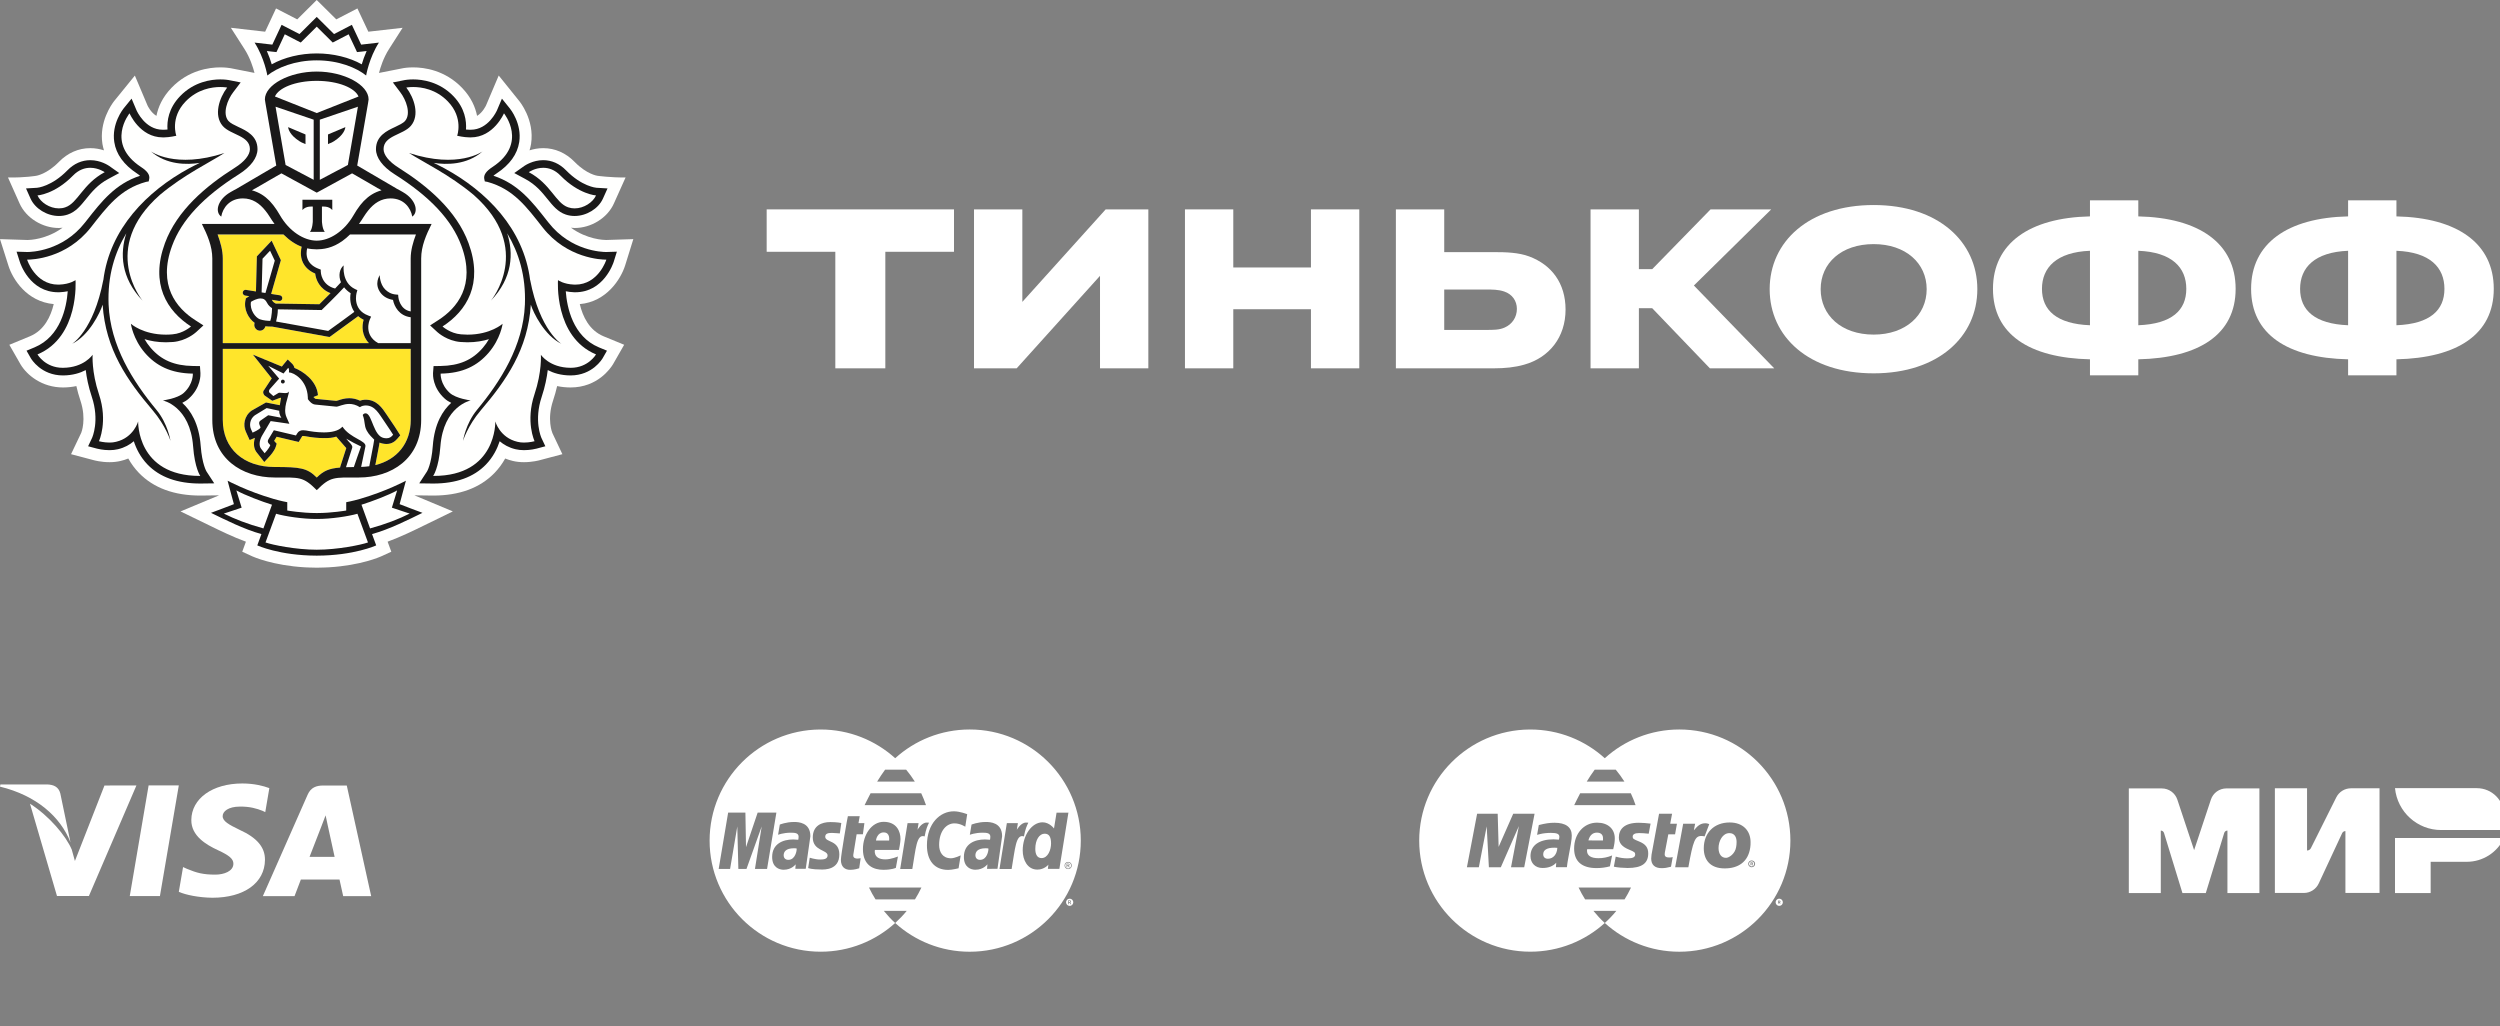 <?xml version="1.0" encoding="UTF-8"?> <svg xmlns="http://www.w3.org/2000/svg" width="229" height="94" viewBox="0 0 229 94" fill="none"><rect x="0" y="0" width="229" height="94" fill="#808080" stroke="none"/> <path fill-rule="evenodd" clip-rule="evenodd" d="M57.261 24.322L58.013 21.904L55.522 21.983C55.312 21.983 53.783 21.939 52.298 20.859C52.41 20.869 52.52 20.885 52.633 20.885C54.161 20.885 55.64 19.962 56.232 18.641L57.303 16.256C55.959 16.274 54.73 16.103 54.73 16.103C54.721 16.102 53.752 15.976 52.633 14.828C51.83 14.006 50.836 13.57 49.76 13.57C49.289 13.57 48.868 13.656 48.505 13.771C48.562 13.577 48.615 13.382 48.647 13.179C48.988 10.947 47.558 9.245 47.557 9.246L45.683 6.918L44.522 9.653C44.518 9.661 44.224 10.303 43.7 10.615C43.542 9.811 43.153 8.908 42.322 8.044C40.755 6.416 38.847 6.172 37.849 6.172C37.386 6.172 37.056 6.223 36.976 6.236L34.715 6.682C34.845 6.175 35.124 5.291 35.632 4.497L36.879 2.547L33.74 2.904L32.739 0.773L30.803 1.775L29.011 0L27.226 1.775L25.284 0.773L24.287 2.904L21.148 2.545L22.398 4.498C22.906 5.291 23.183 6.173 23.312 6.679L21.154 6.252L21.08 6.24C20.972 6.223 20.644 6.172 20.179 6.172C19.181 6.172 17.274 6.416 15.711 8.043C14.878 8.906 14.488 9.811 14.329 10.615C13.808 10.306 13.517 9.674 13.517 9.674L12.353 6.923L10.45 9.266C10.217 9.568 9.071 11.168 9.382 13.182C9.415 13.383 9.467 13.577 9.523 13.771C9.162 13.655 8.741 13.57 8.27 13.57C7.193 13.57 6.2 14.006 5.396 14.828C4.279 15.971 3.317 16.101 3.325 16.101C3.325 16.101 2.306 16.285 0.731 16.256L1.796 18.641C2.39 19.962 3.87 20.885 5.394 20.885C5.509 20.885 5.619 20.869 5.731 20.859C4.251 21.939 2.721 21.983 2.536 21.984L0 21.904L0.768 24.322C1.156 25.568 2.447 27.632 4.921 27.855C4.652 28.986 4.056 30.256 2.746 30.802L0.855 31.583L1.886 33.384C2.467 34.355 3.833 35.492 5.777 35.492C6.197 35.49 6.603 35.448 6.995 35.364C7.094 35.808 7.219 36.253 7.367 36.694C7.945 38.423 7.447 39.629 7.442 39.642L6.508 41.603L8.591 42.154C8.617 42.162 9.246 42.336 10.034 42.336C10.39 42.336 10.733 42.299 11.052 42.222C11.294 42.165 11.527 42.09 11.751 41.999C12.021 42.484 12.348 42.927 12.73 43.324C14.064 44.698 15.956 45.394 18.351 45.394H18.358L20.069 45.372L16.536 46.846L19.218 48.147C20.193 48.624 21.348 49.188 22.525 49.619L22.19 50.538L23.114 50.962C23.197 50.999 24.975 51.797 27.93 51.967C27.93 51.967 28.643 52 29.036 52C29.429 52 30.134 51.965 30.134 51.965C33.07 51.791 34.834 50.999 34.916 50.962L35.843 50.538L35.505 49.617C36.715 49.173 37.914 48.587 38.848 48.129L41.481 46.845L37.959 45.372L39.676 45.394C42.075 45.394 43.967 44.697 45.299 43.321C45.679 42.928 46.005 42.486 46.276 41.999C46.501 42.09 46.736 42.165 46.978 42.223C47.297 42.299 47.639 42.336 47.995 42.336C48.77 42.336 49.406 42.164 49.422 42.158L51.514 41.603L50.603 39.678C50.582 39.629 50.083 38.423 50.661 36.692C50.808 36.251 50.932 35.807 51.034 35.364C51.426 35.448 51.836 35.49 52.26 35.492C54.736 35.492 55.923 33.743 56.153 33.364L57.173 31.581L55.284 30.803C53.971 30.256 53.375 28.987 53.109 27.856C55.55 27.643 56.86 25.577 57.261 24.322Z" fill="#FFFFFE"></path> <path fill-rule="evenodd" clip-rule="evenodd" d="M29.012 7.407C27.011 7.409 25.51 8.066 25.185 8.841L29.012 10.357L32.841 8.841C32.517 8.066 31.016 7.409 29.012 7.407Z" fill="#FFFFFE"></path> <path fill-rule="evenodd" clip-rule="evenodd" d="M29.053 47.537H28.976C27.764 47.545 26.093 47.296 25.29 47.06L24.321 49.688C24.959 49.916 27.121 50.353 29.016 50.353C30.907 50.353 33.07 49.916 33.707 49.688L32.741 47.06C31.934 47.296 30.265 47.545 29.053 47.537Z" fill="#FFFFFE"></path> <path fill-rule="evenodd" clip-rule="evenodd" d="M36.376 44.922C35.656 45.331 34.048 45.946 33.113 46.231L33.898 48.402C35.345 48.005 36.54 47.542 37.526 47.045L35.896 46.501L36.376 44.922Z" fill="#FFFFFE"></path> <path fill-rule="evenodd" clip-rule="evenodd" d="M21.651 44.922L22.133 46.501L20.502 47.045C21.486 47.542 22.686 48.005 24.128 48.402L24.915 46.231C23.981 45.946 22.371 45.331 21.651 44.922Z" fill="#FFFFFE"></path> <path fill-rule="evenodd" clip-rule="evenodd" d="M29.012 4.894C30.521 4.894 31.999 5.256 33.137 5.892C33.241 5.542 33.387 5.118 33.584 4.672L33.153 4.724L32.702 4.771L32.512 4.359L31.936 3.139L30.887 3.688L30.479 3.896L30.152 3.573L29.012 2.441L27.874 3.573L27.549 3.896L27.141 3.688L26.086 3.139L25.519 4.359L25.324 4.771L24.873 4.724L24.444 4.672C24.642 5.118 24.786 5.542 24.891 5.892C26.033 5.256 27.511 4.894 29.012 4.894Z" fill="#FFFFFE"></path> <path fill-rule="evenodd" clip-rule="evenodd" d="M52.042 18.99C52.238 19.058 52.436 19.088 52.634 19.088C53.487 19.088 54.312 18.534 54.595 17.901C54.595 17.901 53.031 17.806 51.349 16.091C50.813 15.537 50.246 15.37 49.76 15.37C49.004 15.37 48.438 15.77 48.438 15.77C50.47 16.856 50.885 18.598 52.042 18.99Z" fill="#FFFFFE"></path> <path fill-rule="evenodd" clip-rule="evenodd" d="M5.394 19.088C5.591 19.088 5.79 19.058 5.982 18.989C7.142 18.598 7.56 16.856 9.59 15.771C9.59 15.771 9.021 15.37 8.27 15.37C7.781 15.37 7.215 15.537 6.677 16.092C4.997 17.806 3.434 17.902 3.434 17.902C3.714 18.534 4.541 19.088 5.394 19.088Z" fill="#FFFFFE"></path> <path fill-rule="evenodd" clip-rule="evenodd" d="M51.428 31.498C49.856 30.719 48.862 28.655 48.623 27.911C48.362 32.006 46.37 34.847 44.042 37.583C42.834 39.002 42.412 40.38 42.412 40.38C42.412 40.38 42.645 38.818 43.69 37.546C45.862 34.928 47.927 31.666 48.08 27.896C48.186 25.264 47.512 23.131 46.46 21.372C47.049 23.204 46.965 25.446 44.967 27.54C44.967 27.54 48.946 22.756 43.383 17.851C41.157 15.984 38.72 14.831 37.467 14.014C41.997 15.498 44.21 13.865 44.21 13.865C42.764 15.123 40.891 15.102 39.728 14.92C40.044 15.074 40.372 15.236 40.724 15.426C44.544 17.508 47.977 20.934 48.562 25.679V25.643C49.451 30.302 51.428 31.498 51.428 31.498ZM52.591 26.069C52.627 26.071 52.657 26.071 52.693 26.071C54.822 26.071 55.544 23.782 55.544 23.782H55.502C55.111 23.782 51.945 23.69 49.707 20.836C48.235 18.959 47.026 17.308 44.642 16.659L44.408 16.617L44.357 16.377C44.291 16.012 44.541 15.669 45.107 15.3C48.398 13.137 46.163 10.379 46.163 10.379C46.163 10.379 45.224 12.585 43.122 12.585C43.071 12.585 43.018 12.582 42.965 12.582C42.727 12.569 42.496 12.561 42.264 12.511L41.877 12.435C41.877 12.435 42.477 10.799 41.03 9.297C39.94 8.163 38.614 7.97 37.849 7.97C37.463 7.97 37.218 8.02 37.218 8.02C37.945 8.973 38.47 10.556 37.631 11.532C36.906 12.371 35.135 12.411 35.135 13.662C35.135 14.192 35.628 14.809 36.513 15.364C39.175 17.047 41.818 19.28 42.918 22.273C44.291 26.004 42.743 28.483 40.535 29.903C40.535 29.903 41.228 30.543 42.232 30.625C42.437 30.645 42.637 30.654 42.822 30.654C44.943 30.654 46.04 29.656 46.04 29.656C46.04 29.656 45.858 31.035 44.756 32.315C43.737 33.496 42.402 34.193 40.362 34.222C40.362 34.222 40.299 35.171 41.201 35.993C41.779 36.512 43.112 36.68 43.112 36.68C43.112 36.68 40.615 37.189 40.34 40.891C40.19 42.897 39.679 43.593 39.679 43.593H39.723C45.519 43.593 45.371 38.605 45.371 38.605C45.371 38.605 45.774 40.082 47.391 40.467C47.586 40.518 47.795 40.539 47.994 40.539C48.514 40.539 48.966 40.416 48.966 40.416C48.966 40.416 48.119 38.623 48.959 36.116C49.656 34.036 49.544 32.494 49.544 32.494C49.544 32.494 50.324 33.679 52.261 33.69H52.28C53.892 33.69 54.594 32.464 54.594 32.464C50.73 30.853 51.112 25.658 51.112 25.658C51.112 25.658 51.614 26.034 52.591 26.069Z" fill="#FFFFFE"></path> <path fill-rule="evenodd" clip-rule="evenodd" d="M13.984 37.583C11.656 34.847 9.665 32.006 9.402 27.911C9.161 28.655 8.171 30.719 6.6 31.498C6.6 31.498 8.575 30.302 9.463 25.643V25.679C10.05 20.935 13.482 17.508 17.303 15.426C17.653 15.235 17.984 15.074 18.297 14.921C17.136 15.102 15.263 15.123 13.817 13.865C13.817 13.865 16.03 15.498 20.559 14.014C19.305 14.832 16.87 15.984 14.645 17.851C9.081 22.756 13.06 27.541 13.06 27.541C11.059 25.446 10.979 23.204 11.567 21.372C10.514 23.131 9.84 25.264 9.948 27.896C10.1 31.666 12.164 34.927 14.332 37.547C15.382 38.818 15.618 40.38 15.618 40.38C15.618 40.38 15.191 39.002 13.984 37.583ZM14.915 36.68C14.915 36.68 16.249 36.512 16.828 35.993C17.729 35.171 17.665 34.222 17.665 34.222C15.625 34.193 14.291 33.496 13.266 32.316C12.17 31.035 11.988 29.656 11.988 29.656C11.988 29.656 13.084 30.654 15.202 30.654C15.392 30.654 15.59 30.645 15.794 30.625C16.799 30.543 17.495 29.904 17.495 29.904C15.284 28.483 13.736 26.005 15.108 22.273C16.208 19.281 18.85 17.047 21.514 15.364C22.398 14.809 22.89 14.192 22.89 13.662C22.89 12.411 21.121 12.371 20.397 11.532C19.558 10.556 20.083 8.973 20.808 8.02C20.808 8.02 20.567 7.97 20.178 7.97C19.414 7.97 18.089 8.163 16.999 9.297C15.549 10.799 16.15 12.435 16.15 12.435L15.763 12.511C15.532 12.56 15.299 12.569 15.061 12.582C15.007 12.582 14.959 12.585 14.908 12.585C12.8 12.585 11.866 10.38 11.866 10.38C11.866 10.38 9.632 13.137 12.921 15.3C13.487 15.669 13.736 16.012 13.67 16.377L13.619 16.616L13.38 16.659C11 17.308 9.791 18.959 8.317 20.836C6.08 23.69 2.918 23.782 2.525 23.782H2.481C2.481 23.782 3.203 26.071 5.334 26.071C5.368 26.071 5.399 26.071 5.435 26.069C6.414 26.034 6.916 25.658 6.916 25.658C6.916 25.658 7.295 30.853 3.433 32.463C3.433 32.463 4.137 33.691 5.748 33.691H5.767C7.705 33.679 8.484 32.494 8.484 32.494C8.484 32.494 8.371 34.036 9.066 36.116C9.906 38.624 9.063 40.416 9.063 40.416C9.063 40.416 9.514 40.539 10.034 40.539C10.235 40.539 10.442 40.518 10.636 40.467C12.25 40.082 12.655 38.605 12.655 38.605C12.655 38.605 12.507 43.593 18.304 43.593H18.346C18.346 43.593 17.838 42.897 17.689 40.89C17.414 37.189 14.915 36.68 14.915 36.68Z" fill="#FFFFFE"></path> <path fill-rule="evenodd" clip-rule="evenodd" d="M27.704 18.297H30.437V19.238C30.115 18.842 29.49 18.923 29.49 18.923V20.279C29.49 20.279 29.513 20.947 29.747 21.236H28.394C28.631 20.947 28.652 20.279 28.652 20.279V18.923C28.652 18.923 28.028 18.842 27.704 19.238V18.297ZM24.727 18.438C24.822 18.54 24.915 18.651 25.006 18.763C25.027 18.789 25.047 18.812 25.068 18.842C25.151 18.953 25.235 19.071 25.316 19.192C25.334 19.215 25.352 19.244 25.371 19.271C25.468 19.419 25.56 19.571 25.651 19.728C26.487 21.177 27.824 22.042 29.012 22.044C30.201 22.042 31.536 21.177 32.375 19.728C32.468 19.567 32.562 19.411 32.658 19.265C32.673 19.244 32.689 19.223 32.702 19.201C32.785 19.076 32.871 18.956 32.961 18.838C32.981 18.812 32.998 18.789 33.016 18.767C33.109 18.651 33.205 18.539 33.303 18.434C33.32 18.418 33.334 18.402 33.35 18.388C33.776 17.95 34.283 17.617 34.948 17.433L34.652 17.259H34.636L33.459 16.574L32.25 15.879L29.02 17.644L29.012 17.637L29.006 17.644L25.776 15.879L24.567 16.574L23.389 17.259H23.375L23.077 17.433C23.742 17.617 24.247 17.947 24.675 18.385C24.694 18.402 24.707 18.421 24.727 18.438Z" fill="#FFFFFE"></path> <path fill-rule="evenodd" clip-rule="evenodd" d="M27.983 12.317V13.203L27.814 13.125C27.806 13.118 27.557 13.062 27.124 12.717C26.409 12.161 26.394 11.647 26.394 11.647L27.983 12.317ZM28.733 16.472V10.963L25.239 9.774L26.16 15.112L28.733 16.472Z" fill="#FFFFFE"></path> <path fill-rule="evenodd" clip-rule="evenodd" d="M30.044 12.317L31.633 11.647C31.633 11.647 31.62 12.161 30.902 12.717C30.47 13.062 30.221 13.118 30.212 13.125L30.044 13.203V12.317ZM31.866 15.112L32.784 9.774L29.293 10.963V16.472L31.866 15.112Z" fill="#FFFFFE"></path> <path fill-rule="evenodd" clip-rule="evenodd" d="M23.792 29.241C24.132 29.365 24.545 29.391 24.757 29.391C24.765 29.365 24.776 29.333 24.786 29.293C24.805 29.231 24.823 29.168 24.836 29.099C24.895 28.794 24.916 28.449 24.921 28.226C24.778 28.136 24.575 27.978 24.462 27.74C24.333 27.466 24.147 27.338 23.877 27.338C23.526 27.338 23.149 27.551 22.986 27.65C22.858 28.412 23.417 29.102 23.792 29.241Z" fill="#FFFFFE"></path> <path fill-rule="evenodd" clip-rule="evenodd" d="M31.52 26.32C30.872 27.028 29.6 28.261 29.539 28.322L29.462 28.4L25.449 28.337C25.446 28.735 25.382 29.074 25.32 29.324C25.309 29.365 25.298 29.408 25.287 29.451L30.061 30.313C30.557 29.964 31.924 28.962 32.456 28.57C32.069 28.004 32.033 27.333 32.12 26.86C31.866 26.698 31.674 26.514 31.52 26.32Z" fill="#FFFFFE"></path> <path fill-rule="evenodd" clip-rule="evenodd" d="M32.064 21.475C31.139 22.395 30.252 22.737 29.46 22.815C29.315 22.83 29.171 22.84 29.023 22.84H29.003C28.856 22.84 28.709 22.83 28.566 22.815C28.427 22.803 28.282 22.781 28.137 22.747C28.085 22.955 28.019 23.387 28.207 23.798C28.375 24.169 28.716 24.446 29.213 24.631L29.38 24.697L29.383 24.877C29.383 24.93 29.422 26.103 30.694 26.428C30.902 26.213 31.091 26.019 31.231 25.856C30.971 25.242 31.108 24.615 31.485 24.308C31.468 24.373 31.303 25.911 32.531 26.483L32.733 26.579L32.673 26.795C32.653 26.86 32.243 28.349 33.731 28.903L33.994 29.003L33.877 29.259C33.852 29.316 33.268 30.666 34.642 31.433H37.621V29.06C36.561 28.93 36.114 28.075 35.997 27.471C35.505 27.386 35.124 27.173 34.862 26.825C34.237 25.999 34.775 25.242 34.782 25.201C34.781 25.208 34.782 26.013 35.277 26.51C35.523 26.749 35.813 26.936 36.253 26.977L36.469 26.997L36.488 27.219C36.492 27.266 36.611 28.357 37.621 28.527L37.619 23.678C37.619 22.928 37.837 22.172 38.099 21.475H32.064Z" fill="#FFFFFE"></path> <path fill-rule="evenodd" clip-rule="evenodd" d="M24.046 23.697L23.965 26.784L24.315 26.838L25.171 23.875L24.736 22.964L24.046 23.697Z" fill="#FFFFFE"></path> <path fill-rule="evenodd" clip-rule="evenodd" d="M25.898 35.127C25.799 35.124 25.726 35.039 25.732 34.94C25.74 34.844 25.821 34.768 25.919 34.777C26.02 34.78 26.09 34.869 26.087 34.963C26.078 35.061 25.994 35.136 25.898 35.127ZM33.474 37.86C33.5 37.86 33.529 37.864 33.558 37.871C34.09 38.024 34.225 39.948 35.158 40.12C35.25 40.139 35.334 40.145 35.408 40.145C35.678 40.145 35.839 40.03 36.013 39.824C36.013 39.824 35.542 39.084 35.192 38.583C34.725 37.929 34.363 37.14 33.494 37.14C33.474 37.14 33.448 37.14 33.427 37.143C33.141 37.157 32.965 37.297 32.965 37.297C32.613 37.075 32.285 37 31.989 37C31.445 37 31.022 37.251 30.81 37.251H30.802L28.862 37.058C28.559 37.029 28.319 36.722 28.233 36.602C28.211 36.569 28.199 36.551 28.199 36.551C28.199 36.498 28.199 36.444 28.196 36.395C28.131 34.803 26.903 34.122 26.465 34.111C26.465 34.111 26.517 33.808 26.399 33.693L25.97 34.214L24.568 33.507L25.569 34.682L24.721 35.637C24.614 35.746 24.628 35.893 24.672 35.955L25.038 36.28L25.503 35.997C25.526 35.98 25.569 35.974 25.62 35.974C25.748 35.974 25.942 36.008 26.114 36.008C26.305 36.008 26.467 35.968 26.487 35.789C26.429 36.379 25.883 37.405 26.241 38.211L26.507 38.819L24.792 38.572L23.989 39.932C23.742 40.385 23.703 40.874 23.941 41.141L24.241 41.518C24.241 41.518 24.663 41.07 24.757 40.775L24.621 40.624C24.506 40.498 24.512 40.385 24.582 40.248L25.086 39.41L27.109 39.889L27.216 39.706C27.354 39.477 27.552 39.409 27.769 39.409C27.858 39.409 27.95 39.42 28.045 39.435C28.421 39.509 29.039 39.609 29.658 39.609C30.335 39.609 31.009 39.487 31.369 39.084C32.102 40.174 33.588 40.348 33.471 40.902L33.079 42.771C33.338 42.76 33.588 42.743 33.824 42.71L34.197 40.766C34.238 40.554 34.276 40.27 34.276 40.27C34.134 40.123 33.786 39.815 33.591 39.44C33.329 38.935 33.471 38.67 33.227 38.013C33.227 38.013 33.302 37.86 33.474 37.86Z" fill="#FFFFFE"></path> <path fill-rule="evenodd" clip-rule="evenodd" d="M23.134 39.629C23.134 39.629 23.806 39.351 23.865 39.154L23.776 38.929C23.712 38.783 23.72 38.624 23.844 38.538L24.568 38.035L25.777 38.269C25.777 38.269 25.558 37.993 25.58 37.626L24.425 37.381L23.336 38.047C22.869 38.397 22.835 38.97 22.989 39.31L23.134 39.629Z" fill="#FFFFFE"></path> <path fill-rule="evenodd" clip-rule="evenodd" d="M31.694 42.796C31.91 42.787 32.15 42.783 32.412 42.783C32.412 42.783 33.035 40.956 33.07 40.898C32.721 40.743 31.996 40.357 31.716 40.181C31.902 40.459 32.35 40.775 32.261 41.02L31.694 42.796Z" fill="#FFFFFE"></path> <path fill-rule="evenodd" clip-rule="evenodd" d="M37.621 31.957H20.407V38.455C20.407 41.113 22.323 42.776 25.151 42.776C27.513 42.776 28.137 42.869 29.015 43.744C29.621 43.138 30.122 42.912 31.15 42.827L31.175 42.727L31.717 41.043C31.687 41.005 30.8 39.994 30.8 39.994C30.448 40.111 30.152 40.131 29.657 40.131C29.147 40.131 28.573 40.071 27.948 39.954C27.885 39.94 27.827 39.933 27.768 39.933C27.692 39.933 27.687 39.94 27.667 39.977L27.559 40.155L27.362 40.483L26.99 40.397L25.338 40.007L25.111 40.382L25.145 40.422L25.346 40.644L25.257 40.934C25.135 41.312 24.741 41.755 24.62 41.877L24.208 42.321L23.831 41.844L23.549 41.488C23.252 41.154 23.183 40.644 23.35 40.109C23.346 40.111 23.341 40.114 23.334 40.115L22.868 40.309L22.658 39.852L22.511 39.528C22.258 38.958 22.351 38.124 23.034 37.62L24.364 36.867L25.629 37.116C25.659 36.995 25.705 36.558 25.741 36.447C25.716 36.445 25.694 36.439 25.669 36.439L24.94 36.712L24.236 36.225C24.236 36.225 23.961 35.959 24.211 35.694L24.891 34.658L23.166 32.485L25.817 33.578L25.994 33.359L26.352 32.928L26.759 33.316C26.873 33.427 26.939 33.564 26.971 33.701C27.702 33.987 29.012 34.829 29.127 36.199L28.718 36.363V36.373C28.812 36.485 28.889 36.531 28.913 36.535L30.806 36.722C30.855 36.714 30.914 36.692 30.981 36.673C31.217 36.592 31.57 36.476 31.988 36.476C32.33 36.476 32.659 36.554 32.976 36.703C33.093 36.658 33.237 36.626 33.403 36.615L33.494 36.613C34.507 36.613 35.011 37.373 35.415 37.98C35.483 38.085 35.55 38.183 35.621 38.281C35.974 38.782 36.436 39.515 36.455 39.547L36.664 39.874L36.408 40.173C36.212 40.401 35.915 40.669 35.408 40.669C35.303 40.669 35.189 40.658 35.065 40.634C34.958 40.614 34.859 40.582 34.764 40.541C34.75 40.642 34.729 40.762 34.71 40.865L34.379 42.603C36.364 42.113 37.624 40.609 37.624 38.455L37.621 31.957Z" fill="#FFE52B"></path> <path fill-rule="evenodd" clip-rule="evenodd" d="M20.408 31.433H33.796C33.127 30.74 33.137 29.862 33.307 29.292C33.112 29.199 32.952 29.086 32.809 28.962C32.285 29.35 30.688 30.517 30.27 30.809L30.181 30.87L24.927 29.916H24.82C24.694 29.916 24.51 29.911 24.308 29.887C24.251 30.126 24.046 30.288 23.812 30.288C23.785 30.288 23.756 30.286 23.729 30.28C23.591 30.256 23.472 30.186 23.392 30.071C23.31 29.957 23.278 29.823 23.3 29.684L23.32 29.57C22.779 29.187 22.278 28.331 22.5 27.429L22.521 27.334L22.598 27.278C22.609 27.27 22.699 27.208 22.835 27.131L22.454 27.072C22.311 27.047 22.215 26.913 22.237 26.772C22.262 26.628 22.395 26.526 22.536 26.553L23.446 26.697L23.529 23.483L24.882 22.046L25.727 23.831L24.835 26.923L25.64 27.05C25.781 27.072 25.878 27.206 25.856 27.352C25.836 27.481 25.725 27.569 25.599 27.569C25.585 27.569 25.571 27.569 25.557 27.567L24.904 27.461C24.912 27.481 24.925 27.493 24.933 27.513C25.003 27.658 25.157 27.76 25.247 27.805L29.253 27.869C29.423 27.704 29.842 27.291 30.276 26.854C29.289 26.478 28.931 25.626 28.872 25.059C28.321 24.824 27.94 24.471 27.73 24.012C27.473 23.445 27.564 22.875 27.633 22.599C27.098 22.403 26.537 22.046 25.963 21.475H19.929C20.188 22.172 20.408 22.928 20.408 23.678V31.433Z" fill="#FFE52B"></path> <path fill-rule="evenodd" clip-rule="evenodd" d="M25.919 34.776C25.821 34.767 25.74 34.843 25.732 34.94C25.725 35.041 25.799 35.126 25.898 35.128C25.994 35.136 26.078 35.062 26.087 34.963C26.09 34.869 26.02 34.78 25.919 34.776Z" fill="#1A1919"></path> <path fill-rule="evenodd" clip-rule="evenodd" d="M33.898 48.403L33.112 46.232C34.047 45.946 35.656 45.331 36.377 44.922L35.896 46.502L37.525 47.045C36.54 47.541 35.345 48.004 33.898 48.403ZM29.016 50.354C27.121 50.354 24.959 49.916 24.321 49.688L25.289 47.06C26.092 47.295 27.763 47.545 28.975 47.537H29.052C30.264 47.545 31.933 47.295 32.74 47.06L33.707 49.688C33.069 49.916 30.907 50.354 29.016 50.354ZM20.503 47.045L22.134 46.502L21.651 44.922C22.371 45.331 23.982 45.946 24.916 46.232L24.128 48.403C22.686 48.004 21.487 47.541 20.503 47.045ZM37.598 46.563L36.606 46.181L36.88 45.153L37.182 44.032C37.182 44.032 35.425 44.989 32.948 45.707C32.246 45.908 31.714 46.001 31.714 46.001V46.764C31.714 46.764 30.39 46.995 29.052 46.995H28.975C27.636 46.995 26.314 46.764 26.314 46.764V46.001C26.314 46.001 25.781 45.908 25.079 45.707C22.603 44.989 20.848 44.032 20.848 44.032L21.145 45.153L21.425 46.181L20.43 46.563L19.326 46.976C20.59 47.59 22.343 48.481 23.946 48.922L23.568 49.959C23.568 49.959 25.602 50.889 28.99 50.897V50.899H29.036V50.897C32.428 50.889 34.461 49.959 34.461 49.959L34.08 48.922C35.685 48.481 37.44 47.59 38.698 46.976L37.598 46.563Z" fill="#1A1919"></path> <path fill-rule="evenodd" clip-rule="evenodd" d="M24.873 4.724L25.324 4.771L25.519 4.359L26.086 3.14L27.141 3.687L27.549 3.896L29.012 2.441L30.152 3.573L30.478 3.896L30.887 3.687L31.935 3.14L32.511 4.359L32.702 4.771L33.153 4.724L33.584 4.672C33.387 5.118 33.241 5.542 33.137 5.892C31.999 5.256 30.521 4.894 29.012 4.894C27.51 4.894 26.033 5.256 24.891 5.892C24.786 5.542 24.641 5.118 24.444 4.672L24.873 4.724ZM29.012 5.529C31.031 5.529 32.646 6.201 33.538 6.916C33.538 6.916 33.803 5.315 34.708 3.902L33.082 4.088L32.231 2.274L30.597 3.12L29.012 1.548L27.431 3.12L25.794 2.274L24.945 4.088L23.319 3.902C24.225 5.315 24.489 6.916 24.489 6.916C25.387 6.201 26.997 5.529 29.012 5.529Z" fill="#1A1919"></path> <path fill-rule="evenodd" clip-rule="evenodd" d="M54.596 32.464C54.596 32.464 53.893 33.691 52.281 33.691H52.26C50.325 33.68 49.544 32.495 49.544 32.495C49.544 32.495 49.656 34.036 48.959 36.117C48.12 38.625 48.967 40.416 48.967 40.416C48.967 40.416 48.514 40.539 47.994 40.539C47.795 40.539 47.587 40.519 47.391 40.468C45.774 40.083 45.371 38.605 45.371 38.605C45.371 38.605 45.52 43.594 39.724 43.594H39.678C39.678 43.594 40.189 42.897 40.34 40.891C40.615 37.189 43.113 36.681 43.113 36.681C43.113 36.681 41.78 36.513 41.202 35.994C40.299 35.172 40.363 34.223 40.363 34.223C42.402 34.194 43.738 33.497 44.756 32.315C45.859 31.035 46.04 29.657 46.04 29.657C46.04 29.657 44.944 30.654 42.824 30.654C42.637 30.654 42.438 30.645 42.233 30.626C41.23 30.544 40.536 29.904 40.536 29.904C42.744 28.483 44.292 26.005 42.919 22.273C41.819 19.282 39.176 17.047 36.514 15.364C35.629 14.81 35.135 14.192 35.135 13.661C35.135 12.412 36.906 12.371 37.632 11.532C38.47 10.556 37.944 8.974 37.218 8.02C37.218 8.02 37.463 7.971 37.849 7.971C38.614 7.971 39.94 8.164 41.03 9.298C42.476 10.799 41.877 12.436 41.877 12.436L42.264 12.512C42.496 12.56 42.727 12.57 42.966 12.582C43.018 12.582 43.071 12.585 43.122 12.585C45.224 12.585 46.164 10.38 46.164 10.38C46.164 10.38 48.398 13.138 45.108 15.3C44.542 15.669 44.292 16.013 44.357 16.378L44.409 16.618L44.643 16.659C47.028 17.308 48.234 18.96 49.708 20.836C51.946 23.691 55.111 23.783 55.502 23.783H55.544C55.544 23.783 54.822 26.072 52.693 26.072C52.657 26.072 52.627 26.072 52.592 26.07C51.614 26.034 51.112 25.658 51.112 25.658C51.112 25.658 50.731 30.854 54.596 32.464ZM52.693 26.772C55.303 26.772 56.177 24.108 56.213 23.993L56.505 23.054L55.526 23.084H55.523C55.177 23.084 52.297 23.008 50.255 20.403L50.062 20.161C48.728 18.459 47.463 16.839 45.2 16.101C45.266 16.041 45.36 15.969 45.488 15.885C46.689 15.093 47.387 14.13 47.562 13.013C47.819 11.332 46.75 9.992 46.703 9.937L45.977 9.035L45.523 10.105C45.492 10.172 44.729 11.884 43.122 11.884H43.002C42.892 11.879 42.787 11.874 42.684 11.866C42.74 11.102 42.602 9.92 41.533 8.809C40.248 7.475 38.673 7.274 37.849 7.274C37.409 7.274 37.116 7.329 37.084 7.332L35.987 7.551L36.663 8.447C37.195 9.137 37.676 10.411 37.105 11.077C36.922 11.289 36.547 11.46 36.188 11.633C35.449 11.974 34.438 12.451 34.438 13.661C34.438 14.445 35.045 15.265 36.143 15.962C39.393 18.013 41.398 20.154 42.264 22.516C43.604 26.151 41.856 28.224 40.158 29.317L39.397 29.808L40.064 30.423C40.153 30.502 40.968 31.222 42.173 31.326C42.401 31.341 42.619 31.354 42.824 31.354C43.595 31.354 44.253 31.232 44.787 31.068C44.641 31.326 44.459 31.59 44.232 31.855C43.262 32.984 42.068 33.497 40.351 33.525L39.714 33.535L39.665 34.177C39.658 34.307 39.611 35.498 40.733 36.51C40.905 36.667 41.113 36.796 41.331 36.901C40.569 37.589 39.795 38.788 39.645 40.841C39.519 42.554 39.112 43.189 39.107 43.195L38.402 44.275L39.676 44.292C41.781 44.292 43.393 43.71 44.51 42.554C45.17 41.871 45.548 41.099 45.771 40.416C46.137 40.729 46.61 41.004 47.227 41.15C47.461 41.205 47.716 41.235 47.994 41.235C48.589 41.235 49.087 41.109 49.142 41.095L49.955 40.878L49.596 40.116C49.569 40.055 48.891 38.525 49.621 36.344C49.935 35.401 50.096 34.556 50.174 33.898C50.686 34.166 51.373 34.387 52.26 34.39C54.273 34.39 55.162 32.88 55.201 32.817L55.598 32.123L54.862 31.819C52.463 30.819 51.931 28.134 51.825 26.68C52.042 26.723 52.29 26.761 52.57 26.769L52.693 26.772Z" fill="#1A1919"></path> <path fill-rule="evenodd" clip-rule="evenodd" d="M49.76 15.37C50.246 15.37 50.813 15.537 51.349 16.093C53.031 17.806 54.596 17.902 54.596 17.902C54.312 18.534 53.487 19.088 52.634 19.088C52.437 19.088 52.238 19.058 52.042 18.99C50.884 18.598 50.47 16.857 48.438 15.771C48.438 15.771 49.004 15.37 49.76 15.37ZM48.106 16.39C49.08 16.91 49.647 17.608 50.144 18.227C50.634 18.831 51.096 19.411 51.823 19.653C52.081 19.741 52.355 19.784 52.634 19.784C53.722 19.784 54.817 19.115 55.231 18.189L55.649 17.26L54.639 17.2C54.592 17.199 53.292 17.08 51.848 15.599C51.254 14.99 50.534 14.671 49.76 14.671C48.814 14.671 48.112 15.146 48.035 15.195L47.107 15.851L48.106 16.39Z" fill="#1A1919"></path> <path fill-rule="evenodd" clip-rule="evenodd" d="M48.563 25.643V25.679C47.977 20.934 44.544 17.508 40.724 15.426C40.371 15.236 40.044 15.074 39.729 14.92C40.891 15.102 42.764 15.123 44.21 13.865C44.21 13.865 41.998 15.498 37.467 14.014C38.721 14.831 41.158 15.984 43.384 17.851C48.945 22.756 44.966 27.54 44.966 27.54C46.965 25.446 47.048 23.204 46.46 21.372C47.512 23.131 48.185 25.264 48.081 27.896C47.928 31.666 45.862 34.927 43.69 37.547C42.646 38.818 42.413 40.38 42.413 40.38C42.413 40.38 42.834 39.002 44.042 37.583C46.371 34.847 48.362 32.006 48.623 27.911C48.863 28.655 49.856 30.72 51.429 31.498C51.429 31.498 49.452 30.302 48.563 25.643Z" fill="#1A1919"></path> <path fill-rule="evenodd" clip-rule="evenodd" d="M18.304 43.594C12.508 43.594 12.655 38.605 12.655 38.605C12.655 38.605 12.251 40.083 10.636 40.468C10.442 40.519 10.236 40.539 10.034 40.539C9.514 40.539 9.063 40.416 9.063 40.416C9.063 40.416 9.906 38.625 9.066 36.117C8.372 34.037 8.484 32.495 8.484 32.495C8.484 32.495 7.705 33.68 5.768 33.691H5.748C4.137 33.691 3.433 32.464 3.433 32.464C7.295 30.854 6.917 25.658 6.917 25.658C6.917 25.658 6.415 26.034 5.435 26.07C5.399 26.072 5.368 26.072 5.334 26.072C3.204 26.072 2.482 23.783 2.482 23.783H2.525C2.919 23.783 6.08 23.69 8.317 20.836C9.791 18.959 11 17.309 13.381 16.659L13.62 16.617L13.671 16.378C13.736 16.013 13.488 15.669 12.921 15.3C9.632 13.138 11.866 10.38 11.866 10.38C11.866 10.38 12.8 12.585 14.908 12.585C14.959 12.585 15.007 12.583 15.062 12.583C15.298 12.57 15.532 12.56 15.763 12.512L16.151 12.436C16.151 12.436 15.549 10.799 16.999 9.298C18.089 8.164 19.413 7.971 20.179 7.971C20.567 7.971 20.808 8.02 20.808 8.02C20.083 8.974 19.558 10.556 20.396 11.532C21.122 12.371 22.891 12.412 22.891 13.661C22.891 14.192 22.398 14.81 21.514 15.364C18.85 17.047 16.208 19.282 15.108 22.273C13.736 26.006 15.285 28.483 17.495 29.904C17.495 29.904 16.8 30.544 15.795 30.626C15.59 30.645 15.392 30.654 15.202 30.654C13.084 30.654 11.988 29.657 11.988 29.657C11.988 29.657 12.17 31.035 13.267 32.316C14.291 33.497 15.626 34.194 17.665 34.223C17.665 34.223 17.73 35.172 16.828 35.993C16.249 36.513 14.915 36.681 14.915 36.681C14.915 36.681 17.415 37.189 17.689 40.89C17.839 42.897 18.346 43.594 18.346 43.594H18.304ZM18.921 43.195C18.918 43.189 18.514 42.554 18.384 40.841C18.232 38.787 17.459 37.589 16.695 36.901C16.916 36.796 17.121 36.667 17.293 36.51C18.415 35.498 18.367 34.307 18.36 34.177L18.316 33.535L17.674 33.525C15.962 33.497 14.766 32.984 13.796 31.855C13.571 31.59 13.389 31.326 13.241 31.068C13.774 31.232 14.428 31.354 15.202 31.354C15.409 31.354 15.626 31.341 15.854 31.326C17.059 31.222 17.874 30.503 17.965 30.423L18.632 29.808L17.871 29.317C16.167 28.224 14.426 26.151 15.763 22.516C16.63 20.154 18.632 18.013 21.887 15.962C22.985 15.265 23.587 14.445 23.587 13.661C23.587 12.451 22.579 11.974 21.84 11.633C21.48 11.46 21.105 11.289 20.923 11.077C20.35 10.411 20.832 9.137 21.364 8.447L22.046 7.551L20.942 7.332C20.91 7.328 20.621 7.274 20.179 7.274C19.355 7.274 17.783 7.475 16.498 8.809C15.428 9.92 15.287 11.102 15.343 11.866C15.239 11.874 15.136 11.879 15.026 11.884H14.908C13.297 11.884 12.536 10.172 12.506 10.105L12.053 9.035L11.319 9.937C11.279 9.992 10.207 11.332 10.468 13.013C10.641 14.13 11.34 15.093 12.541 15.885C12.671 15.969 12.762 16.041 12.828 16.101C10.562 16.839 9.299 18.459 7.964 20.161L7.772 20.403C5.733 23.008 2.846 23.084 2.501 23.084L1.518 23.054L1.817 23.993C1.852 24.108 2.722 26.772 5.334 26.772L5.46 26.769C5.737 26.761 5.984 26.723 6.204 26.68C6.097 28.133 5.564 30.819 3.163 31.819L2.43 32.123L2.827 32.817C2.865 32.88 3.756 34.39 5.773 34.39C6.655 34.387 7.341 34.166 7.854 33.899C7.931 34.556 8.093 35.401 8.408 36.344C9.138 38.525 8.458 40.055 8.432 40.116L8.071 40.878L8.886 41.095C8.94 41.109 9.441 41.235 10.034 41.235C10.311 41.235 10.567 41.205 10.799 41.15C11.416 41.004 11.894 40.729 12.257 40.416C12.478 41.099 12.858 41.871 13.516 42.554C14.636 43.71 16.247 44.292 18.351 44.292L19.626 44.275L18.921 43.195Z" fill="#1A1919"></path> <path fill-rule="evenodd" clip-rule="evenodd" d="M6.677 16.092C7.215 15.537 7.781 15.37 8.271 15.37C9.022 15.37 9.591 15.771 9.591 15.771C7.56 16.856 7.141 18.598 5.982 18.99C5.791 19.059 5.592 19.087 5.394 19.087C4.541 19.087 3.715 18.534 3.433 17.902C3.433 17.902 4.997 17.806 6.677 16.092ZM5.394 19.784C5.674 19.784 5.947 19.742 6.205 19.653C6.933 19.411 7.396 18.831 7.885 18.227C8.385 17.609 8.946 16.91 9.92 16.39L10.922 15.851L9.992 15.194C9.914 15.145 9.216 14.672 8.271 14.672C7.494 14.672 6.774 14.99 6.18 15.598C4.734 17.08 3.438 17.199 3.392 17.201L2.383 17.26L2.797 18.189C3.214 19.115 4.306 19.784 5.394 19.784Z" fill="#1A1919"></path> <path fill-rule="evenodd" clip-rule="evenodd" d="M9.948 27.896C9.84 25.264 10.514 23.131 11.568 21.372C10.98 23.204 11.06 25.446 13.061 27.541C13.061 27.541 9.081 22.756 14.646 17.851C16.871 15.984 19.306 14.831 20.559 14.014C16.03 15.498 13.818 13.865 13.818 13.865C15.263 15.123 17.137 15.102 18.298 14.92C17.984 15.074 17.654 15.235 17.303 15.426C13.482 17.508 10.051 20.934 9.463 25.679V25.643C8.575 30.302 6.6 31.498 6.6 31.498C8.171 30.72 9.161 28.655 9.403 27.911C9.665 32.006 11.656 34.847 13.984 37.583C15.192 39.002 15.617 40.38 15.617 40.38C15.617 40.38 15.381 38.818 14.333 37.547C12.164 34.928 10.101 31.666 9.948 27.896Z" fill="#1A1919"></path> <path fill-rule="evenodd" clip-rule="evenodd" d="M27.704 18.297V19.238C28.028 18.843 28.652 18.923 28.652 18.923V20.28C28.652 20.28 28.631 20.947 28.394 21.236H29.747C29.513 20.947 29.49 20.28 29.49 20.28V18.923C29.49 18.923 30.115 18.843 30.437 19.238V18.297H27.704Z" fill="#1A1919"></path> <path fill-rule="evenodd" clip-rule="evenodd" d="M27.124 12.717C27.556 13.061 27.806 13.119 27.814 13.124L27.983 13.202V12.317L26.394 11.646C26.394 11.646 26.408 12.16 27.124 12.717Z" fill="#1A1919"></path> <path fill-rule="evenodd" clip-rule="evenodd" d="M30.902 12.717C31.62 12.16 31.634 11.646 31.634 11.646L30.044 12.317V13.202L30.212 13.124C30.221 13.119 30.47 13.061 30.902 12.717Z" fill="#1A1919"></path> <path fill-rule="evenodd" clip-rule="evenodd" d="M29.012 10.357L25.185 8.84C25.511 8.066 27.012 7.408 29.012 7.406C31.016 7.408 32.517 8.066 32.841 8.84L29.012 10.357ZM31.866 15.111L29.294 16.472V10.963L32.785 9.774L31.866 15.111ZM33.46 16.574L34.636 17.259H34.653L34.948 17.433C34.284 17.617 33.777 17.95 33.351 18.388C33.335 18.402 33.321 18.418 33.304 18.434C33.206 18.539 33.11 18.651 33.016 18.767C33 18.789 32.981 18.812 32.962 18.838C32.871 18.956 32.785 19.076 32.703 19.201C32.689 19.223 32.673 19.244 32.659 19.265C32.562 19.411 32.468 19.567 32.376 19.728C31.538 21.177 30.201 22.042 29.012 22.044C27.825 22.042 26.488 21.177 25.651 19.728C25.56 19.571 25.468 19.419 25.372 19.271C25.352 19.244 25.335 19.215 25.317 19.192C25.235 19.071 25.152 18.953 25.069 18.843C25.047 18.812 25.028 18.789 25.006 18.763C24.915 18.651 24.822 18.54 24.727 18.438C24.707 18.421 24.694 18.402 24.677 18.385C24.248 17.947 23.742 17.617 23.077 17.433L23.376 17.259H23.39L24.568 16.574L25.777 15.879L29.007 17.644L29.012 17.636L29.022 17.644L32.251 15.879L33.46 16.574ZM38.101 21.475C37.837 22.172 37.619 22.927 37.619 23.678L37.621 28.527C36.612 28.357 36.493 27.266 36.489 27.219L36.47 26.997L36.253 26.977C35.814 26.935 35.523 26.749 35.278 26.51C34.783 26.013 34.782 25.209 34.783 25.201C34.776 25.242 34.238 25.998 34.862 26.824C35.125 27.172 35.506 27.386 35.998 27.471C36.114 28.075 36.562 28.93 37.621 29.06V31.433H34.643C33.27 30.666 33.851 29.317 33.878 29.258L33.994 29.003L33.732 28.903C32.244 28.349 32.654 26.86 32.673 26.796L32.734 26.578L32.531 26.483C31.303 25.911 31.469 24.372 31.485 24.308C31.107 24.616 30.972 25.242 31.232 25.857C31.091 26.019 30.902 26.214 30.695 26.429C29.423 26.103 29.384 24.931 29.384 24.877L29.381 24.696L29.213 24.631C28.717 24.447 28.376 24.17 28.208 23.798C28.02 23.386 28.086 22.955 28.137 22.747C28.283 22.781 28.428 22.803 28.566 22.815C28.71 22.83 28.856 22.839 29.004 22.839H29.024C29.171 22.839 29.317 22.83 29.46 22.815C30.253 22.736 31.14 22.395 32.064 21.475H38.101ZM34.379 42.603L34.712 40.864C34.729 40.761 34.75 40.642 34.765 40.542C34.859 40.581 34.958 40.613 35.065 40.633C35.19 40.657 35.304 40.669 35.408 40.669C35.916 40.669 36.212 40.401 36.409 40.173L36.664 39.874L36.456 39.547C36.437 39.514 35.975 38.782 35.62 38.281C35.55 38.182 35.484 38.085 35.417 37.979C35.013 37.373 34.508 36.613 33.494 36.613L33.404 36.615C33.237 36.626 33.094 36.659 32.978 36.703C32.659 36.554 32.331 36.476 31.989 36.476C31.569 36.476 31.218 36.592 30.983 36.672C30.915 36.691 30.855 36.713 30.807 36.722L28.914 36.535C28.89 36.53 28.813 36.485 28.718 36.373V36.364L29.128 36.199C29.012 34.829 27.702 33.987 26.971 33.701C26.94 33.564 26.874 33.427 26.759 33.316L26.352 32.928L25.994 33.359L25.819 33.578L23.166 32.485L24.892 34.658L24.211 35.694C23.962 35.959 24.237 36.226 24.237 36.226L24.94 36.712L25.669 36.439C25.695 36.439 25.717 36.444 25.742 36.447C25.706 36.558 25.66 36.995 25.63 37.116L24.364 36.867L23.035 37.62C22.351 38.124 22.258 38.957 22.512 39.528L22.659 39.852L22.869 40.309L23.334 40.116C23.341 40.114 23.347 40.111 23.352 40.108C23.184 40.644 23.252 41.154 23.55 41.488L23.833 41.844L24.209 42.321L24.621 41.876C24.742 41.755 25.136 41.312 25.257 40.934L25.346 40.644L25.146 40.422L25.112 40.381L25.339 40.006L26.99 40.397L27.363 40.483L27.56 40.155L27.667 39.977C27.688 39.939 27.693 39.934 27.769 39.934C27.828 39.934 27.886 39.939 27.949 39.954C28.573 40.072 29.147 40.13 29.657 40.13C30.152 40.13 30.449 40.111 30.801 39.994C30.801 39.994 31.688 41.005 31.718 41.044L31.175 42.726L31.151 42.827C30.122 42.911 29.622 43.138 29.016 43.744C28.137 42.869 27.515 42.777 25.152 42.777C22.324 42.777 20.407 41.113 20.407 38.455V31.957H37.621L37.625 38.455C37.625 40.609 36.364 42.113 34.379 42.603ZM23.776 38.929L23.866 39.154C23.806 39.35 23.135 39.628 23.135 39.628L22.99 39.309C22.836 38.969 22.869 38.397 23.336 38.046L24.425 37.38L25.58 37.626C25.559 37.994 25.778 38.269 25.778 38.269L24.568 38.036L23.844 38.538C23.721 38.624 23.712 38.782 23.776 38.929ZM34.197 40.766L33.826 42.709C33.587 42.743 33.338 42.76 33.08 42.77L33.471 40.903C33.587 40.347 32.102 40.175 31.369 39.083C31.011 39.487 30.336 39.608 29.657 39.608C29.039 39.608 28.421 39.509 28.046 39.435C27.95 39.419 27.859 39.409 27.769 39.409C27.553 39.409 27.355 39.476 27.218 39.706L27.11 39.889L25.086 39.411L24.583 40.248C24.512 40.383 24.506 40.497 24.621 40.624L24.758 40.774C24.664 41.07 24.242 41.517 24.242 41.517L23.942 41.14C23.704 40.873 23.742 40.383 23.991 39.931L24.793 38.571L26.508 38.819L26.242 38.21C25.884 37.404 26.43 36.379 26.488 35.789C26.468 35.967 26.304 36.008 26.115 36.008C25.942 36.008 25.749 35.974 25.621 35.974C25.57 35.974 25.527 35.979 25.504 35.997L25.039 36.28L24.673 35.954C24.628 35.892 24.615 35.745 24.722 35.636L25.57 34.681L24.568 33.506L25.971 34.214L26.4 33.693C26.517 33.809 26.466 34.111 26.466 34.111C26.903 34.122 28.131 34.803 28.197 36.394C28.201 36.443 28.201 36.497 28.201 36.55C28.201 36.55 28.212 36.57 28.233 36.602C28.32 36.722 28.56 37.029 28.863 37.057L30.802 37.25H30.81C31.023 37.25 31.446 37 31.989 37C32.285 37 32.614 37.075 32.965 37.297C32.965 37.297 33.142 37.157 33.428 37.142C33.449 37.139 33.474 37.139 33.494 37.139C34.364 37.139 34.725 37.928 35.192 38.584C35.543 39.083 36.012 39.823 36.012 39.823C35.84 40.029 35.679 40.145 35.408 40.145C35.334 40.145 35.25 40.139 35.159 40.12C34.225 39.947 34.091 38.023 33.559 37.871C33.53 37.863 33.501 37.86 33.474 37.86C33.303 37.86 33.228 38.013 33.228 38.013C33.471 38.669 33.328 38.934 33.591 39.44C33.786 39.815 34.134 40.123 34.277 40.269C34.277 40.269 34.238 40.553 34.197 40.766ZM32.412 42.783C32.15 42.783 31.91 42.787 31.694 42.795L32.262 41.02C32.351 40.774 31.902 40.458 31.716 40.181C31.996 40.357 32.721 40.743 33.07 40.898C33.035 40.955 32.412 42.783 32.412 42.783ZM23.965 26.784L24.047 23.697L24.737 22.964L25.17 23.875L24.316 26.838L23.965 26.784ZM24.462 27.74C24.575 27.977 24.778 28.136 24.92 28.226C24.915 28.449 24.895 28.794 24.837 29.099C24.822 29.168 24.805 29.23 24.786 29.293C24.776 29.333 24.765 29.365 24.757 29.391C24.545 29.391 24.132 29.365 23.793 29.241C23.417 29.102 22.858 28.412 22.987 27.65C23.149 27.551 23.525 27.338 23.877 27.338C24.148 27.338 24.333 27.466 24.462 27.74ZM32.456 28.569C31.925 28.962 30.558 29.964 30.061 30.312L25.287 29.451C25.298 29.408 25.31 29.365 25.32 29.323C25.382 29.074 25.447 28.735 25.45 28.335L29.463 28.4L29.54 28.322C29.601 28.26 30.872 27.028 31.52 26.319C31.674 26.513 31.866 26.698 32.12 26.86C32.033 27.332 32.07 28.003 32.456 28.569ZM25.963 21.475C26.538 22.047 27.099 22.403 27.633 22.599C27.564 22.875 27.473 23.445 27.73 24.013C27.94 24.471 28.321 24.824 28.872 25.059C28.932 25.626 29.289 26.478 30.276 26.853C29.843 27.291 29.423 27.703 29.253 27.869L25.248 27.806C25.158 27.761 25.002 27.658 24.933 27.513C24.925 27.492 24.913 27.482 24.904 27.461L25.558 27.567C25.571 27.569 25.585 27.569 25.599 27.569C25.725 27.569 25.835 27.482 25.856 27.351C25.878 27.206 25.781 27.073 25.64 27.05L24.837 26.923L25.727 23.831L24.883 22.047L23.529 23.483L23.446 26.698L22.536 26.553C22.396 26.525 22.262 26.628 22.237 26.772C22.215 26.913 22.311 27.047 22.454 27.073L22.836 27.131C22.699 27.209 22.609 27.27 22.598 27.279L22.521 27.333L22.5 27.429C22.279 28.331 22.779 29.187 23.32 29.57L23.3 29.684C23.278 29.823 23.31 29.958 23.393 30.071C23.472 30.187 23.592 30.256 23.728 30.281C23.756 30.286 23.786 30.288 23.812 30.288C24.047 30.288 24.251 30.125 24.308 29.888C24.509 29.911 24.694 29.916 24.82 29.916H24.928L30.181 30.87L30.271 30.81C30.689 30.516 32.285 29.349 32.808 28.962C32.953 29.087 33.113 29.199 33.308 29.293C33.138 29.863 33.128 30.74 33.797 31.433H20.407V23.678C20.407 22.927 20.188 22.172 19.93 21.475H25.963ZM25.24 9.774L28.733 10.963V16.472L26.161 15.111L25.24 9.774ZM33.764 9.109C33.764 7.765 31.509 6.555 29.02 6.555H29.007C26.518 6.555 24.263 7.765 24.263 9.109L24.313 9.439L25.306 15.164L24.308 15.746L21.726 17.259H21.735C21.735 17.259 21.154 17.559 20.885 17.743C19.901 18.428 19.693 19.428 20.264 19.842C20.404 19.026 21.046 18.174 22.25 18.174C23.116 18.174 23.776 18.623 24.308 19.295C24.446 19.465 24.576 19.647 24.697 19.842C24.846 20.088 24.997 20.304 25.146 20.512H18.493C18.983 21.498 19.447 22.543 19.447 23.678V38.455C19.447 42.032 22.188 43.739 25.152 43.739C27.444 43.739 27.752 43.633 29.016 44.898C30.274 43.633 30.584 43.739 32.877 43.739C35.843 43.739 38.58 42.032 38.58 38.455V23.678C38.58 22.543 39.044 21.498 39.535 20.512H32.881C33.029 20.304 33.179 20.088 33.328 19.842C33.452 19.647 33.581 19.465 33.716 19.295C34.253 18.62 34.912 18.174 35.778 18.174C36.98 18.174 37.621 19.026 37.764 19.842C38.335 19.428 38.129 18.428 37.139 17.743C36.874 17.559 36.293 17.259 36.293 17.259H36.302L33.716 15.746L32.721 15.164L33.716 9.439L33.764 9.109Z" fill="#1A1919"></path> <path d="M76.516 33.739H81.096V23.063H87.386V19.179H70.227V23.063H76.516V33.739Z" fill="white"></path> <path d="M101.28 19.179L93.647 27.652V19.179H89.219V33.739H93.127L100.761 25.266V33.739H105.188V19.179H101.28Z" fill="white"></path> <path d="M112.969 28.325H120.083V33.739H124.51V19.179H120.083V24.501H112.969V19.179H108.542V33.739H112.969V28.325Z" fill="white"></path> <path d="M136.84 33.739C137.848 33.739 138.764 33.647 139.619 33.402C141.909 32.76 143.405 30.894 143.405 28.355C143.405 25.939 142.122 24.256 140.077 23.492C139.1 23.125 137.939 23.094 136.84 23.094H132.291V19.179H127.863V33.739H136.84ZM132.291 26.52H136.077C136.687 26.52 137.268 26.52 137.787 26.703C138.519 26.948 138.947 27.56 138.947 28.294C138.947 29.059 138.519 29.701 137.817 30.007C137.329 30.221 136.84 30.221 136.077 30.221H132.291V26.52Z" fill="white"></path> <path d="M150.122 28.233H151.343L156.626 33.739H162.519L155.16 26.153L162.244 19.179H156.687L151.343 24.654H150.122V19.179H145.694V33.739H150.122V28.233Z" fill="white"></path> <path d="M171.628 18.781C165.674 18.781 162.102 22.146 162.102 26.489C162.102 30.833 165.674 34.198 171.628 34.198C177.551 34.198 181.124 30.833 181.124 26.489C181.124 22.146 177.551 18.781 171.628 18.781ZM171.628 30.649C168.666 30.649 166.773 28.875 166.773 26.489C166.773 24.104 168.666 22.36 171.628 22.36C174.559 22.36 176.483 24.104 176.483 26.489C176.483 28.875 174.559 30.649 171.628 30.649Z" fill="white"></path> <path d="M195.868 19.821V18.353H191.441V19.821C185.884 19.944 182.556 22.299 182.556 26.459C182.556 30.619 185.884 32.791 191.441 32.913V34.381H195.868V32.913C201.456 32.791 204.784 30.619 204.784 26.459C204.784 22.299 201.456 19.944 195.868 19.821ZM191.441 29.793C188.388 29.671 187.044 28.417 187.044 26.459C187.044 24.501 188.388 23.094 191.441 22.972V29.793ZM195.868 29.793V22.972C198.952 23.094 200.265 24.501 200.265 26.459C200.265 28.417 198.952 29.671 195.868 29.793Z" fill="white"></path> <path d="M219.513 19.821V18.353H215.086V19.821C209.529 19.944 206.201 22.299 206.201 26.459C206.201 30.619 209.529 32.791 215.086 32.913V34.381H219.513V32.913C225.101 32.791 228.429 30.619 228.429 26.459C228.429 22.299 225.101 19.944 219.513 19.821ZM215.086 29.793C212.033 29.671 210.689 28.417 210.689 26.459C210.689 24.501 212.033 23.094 215.086 22.972V29.793ZM219.513 29.793V22.972C222.597 23.094 223.91 24.501 223.91 26.459C223.91 28.417 222.597 29.671 219.513 29.793Z" fill="white"></path> <path d="M13.614 71.941L11.886 82.081H14.649L16.379 71.941H13.614Z" fill="white"></path> <path d="M9.569 71.952L6.862 78.867L6.573 77.823C6.04 76.565 4.524 74.758 2.745 73.619L5.22 82.076L8.144 82.071L12.496 71.95L9.569 71.952Z" fill="white"></path> <path d="M5.524 72.678C5.364 72.06 4.898 71.876 4.32 71.854H0.036L0 72.056C3.334 72.865 5.541 74.814 6.456 77.157L5.524 72.678Z" fill="white"></path> <path d="M21.98 73.884C22.884 73.87 23.539 74.068 24.048 74.272L24.298 74.39L24.672 72.192C24.124 71.987 23.267 71.766 22.196 71.766C19.465 71.766 17.54 73.141 17.525 75.112C17.508 76.569 18.896 77.382 19.946 77.868C21.023 78.365 21.384 78.681 21.379 79.126C21.37 79.805 20.52 80.116 19.726 80.116C18.619 80.116 18.032 79.963 17.124 79.585L16.768 79.423L16.379 81.692C17.026 81.976 18.219 82.22 19.458 82.233C22.363 82.233 24.251 80.874 24.271 78.767C24.283 77.615 23.546 76.736 21.949 76.014C20.982 75.544 20.391 75.231 20.396 74.756C20.396 74.335 20.898 73.884 21.98 73.884Z" fill="white"></path> <path d="M31.764 71.952H29.628C28.965 71.952 28.472 72.133 28.18 72.794L24.077 82.087H26.979C26.979 82.087 27.453 80.837 27.56 80.563C27.878 80.563 30.698 80.568 31.099 80.568C31.181 80.922 31.436 82.087 31.436 82.087H34L31.764 71.952ZM28.355 78.488C28.583 77.906 29.456 75.654 29.456 75.654C29.442 75.682 29.682 75.067 29.825 74.686L30.011 75.56C30.011 75.56 30.54 77.981 30.651 78.488H28.355Z" fill="white"></path> <path d="M88.823 66.821C86.197 66.822 83.803 67.817 81.999 69.453C80.193 67.82 77.8 66.823 75.177 66.823C75.155 66.823 75.132 66.823 75.111 66.823C69.524 66.86 65 71.405 65 77C65 82.617 69.559 87.176 75.176 87.176C77.799 87.176 80.192 86.181 81.997 84.546C81.62 84.206 81.279 83.829 80.957 83.434H83.058C82.741 83.823 82.396 84.186 82.025 84.525H82.023C82.015 84.534 82.006 84.54 81.997 84.547C83.804 86.183 86.199 87.18 88.827 87.179C94.447 87.177 99.001 82.619 99 77C99 76.998 99 76.996 99 76.995C99.001 71.376 94.444 66.82 88.823 66.821ZM81.073 70.504H83.007C83.293 70.849 83.557 71.213 83.797 71.593H80.347C80.569 71.23 80.814 70.855 81.073 70.504ZM79.746 72.662H84.384C84.549 73.014 84.695 73.379 84.823 73.752H79.196C79.252 73.647 79.449 73.223 79.746 72.662ZM69.154 79.592L69.771 75.701L68.379 79.592H67.633L67.536 75.701L66.877 79.592H65.831L66.698 74.432H68.279L68.334 77.598L69.402 74.432H71.117L70.263 79.592H69.154ZM72.851 79.584L72.886 79.171C72.87 79.174 72.54 79.669 71.775 79.669C71.375 79.669 70.729 79.451 70.729 78.502C70.729 77.295 71.713 76.895 72.65 76.895C72.798 76.895 73.116 76.921 73.116 76.921C73.116 76.921 73.152 76.848 73.152 76.648C73.152 76.32 72.857 76.275 72.453 76.275C71.742 76.275 71.272 76.466 71.272 76.466L71.43 75.532C71.43 75.532 72 75.293 72.742 75.293C73.126 75.293 74.23 75.334 74.23 76.6L73.805 79.584H72.851ZM76.883 78.269C76.883 79.709 75.488 79.647 75.244 79.647C74.335 79.647 74.054 79.522 74.028 79.515L74.173 78.567C74.174 78.558 74.629 78.732 75.135 78.732C75.427 78.732 75.806 78.703 75.806 78.354C75.806 77.832 74.45 77.957 74.45 76.716C74.45 75.622 75.263 75.302 76.065 75.302C76.684 75.302 77.064 75.387 77.064 75.387L76.927 76.343C76.927 76.343 76.34 76.294 76.188 76.294C75.802 76.294 75.592 76.379 75.592 76.648C75.591 77.19 76.883 76.925 76.883 78.269ZM78.558 78.647C78.654 78.647 78.763 78.614 78.837 78.614L78.702 79.534C78.593 79.565 78.285 79.674 77.889 79.677C77.385 79.681 77.026 79.399 77.026 78.759C77.026 78.329 77.641 74.788 77.665 74.765H78.749L78.638 75.398H79.179L79.041 76.419H78.467L78.162 78.298C78.139 78.448 78.181 78.647 78.558 78.647ZM80.941 75.279C82.13 75.279 82.486 76.15 82.486 76.864C82.486 77.15 82.343 77.852 82.343 77.852H80.141C80.141 77.852 79.937 78.719 81.101 78.719C81.646 78.719 82.251 78.452 82.251 78.452L82.06 79.496C82.06 79.496 81.711 79.674 80.916 79.674C80.055 79.674 79.044 79.31 79.044 77.779C79.045 76.453 79.851 75.279 80.941 75.279ZM83.81 82.386H80.2C79.98 82.035 79.775 81.675 79.599 81.297H84.403C84.226 81.673 84.028 82.037 83.81 82.386ZM83.568 79.6H82.456L83.132 75.4H84.141L84.044 76.009C84.044 76.009 84.403 75.347 84.888 75.347C85.029 75.347 85.097 75.361 85.097 75.361C84.954 75.654 84.826 75.923 84.695 76.617C83.942 76.35 83.884 77.806 83.568 79.6ZM87.805 79.534C87.805 79.534 87.222 79.683 86.857 79.683C85.564 79.683 84.907 78.791 84.907 77.439C84.907 75.401 86.124 74.316 87.374 74.316C87.939 74.316 88.595 74.581 88.595 74.581L88.418 75.729C88.418 75.729 87.975 75.42 87.424 75.42C86.686 75.42 86.025 76.123 86.025 77.401C86.025 78.031 86.333 78.618 87.103 78.618C87.468 78.618 87.999 78.352 87.999 78.352L87.805 79.534ZM90.413 79.586L90.45 79.171C90.432 79.173 90.102 79.668 89.338 79.668C88.938 79.668 88.292 79.45 88.292 78.501C88.292 77.294 89.276 76.894 90.213 76.894C90.36 76.894 90.679 76.921 90.679 76.921C90.679 76.921 90.716 76.848 90.716 76.648C90.716 76.32 90.421 76.275 90.016 76.275C89.305 76.275 88.836 76.466 88.836 76.466L88.993 75.532C88.993 75.532 89.563 75.293 90.306 75.293C90.69 75.293 91.795 75.334 91.794 76.6L91.368 79.584C91.368 79.586 90.413 79.586 90.413 79.586ZM92.665 79.6H91.552L92.228 75.4H93.238L93.141 76.009C93.141 76.009 93.501 75.347 93.987 75.347C94.128 75.347 94.195 75.361 94.195 75.361C94.052 75.654 93.923 75.923 93.792 76.617C93.039 76.35 92.981 77.806 92.665 79.6ZM95.985 79.588L96.032 79.202C96.032 79.202 95.672 79.655 95.022 79.655C94.121 79.655 93.68 78.785 93.68 77.897C93.68 76.522 94.507 75.323 95.499 75.323C96.138 75.325 96.546 75.889 96.546 75.889L96.781 74.439L97.867 74.437L97.038 79.588H95.985V79.588ZM98.127 79.443C98.099 79.495 98.058 79.535 98.006 79.566C97.955 79.595 97.9 79.61 97.842 79.61C97.786 79.61 97.732 79.595 97.68 79.566C97.628 79.535 97.587 79.495 97.559 79.443C97.529 79.391 97.515 79.337 97.515 79.28C97.515 79.223 97.53 79.168 97.559 79.116C97.587 79.064 97.63 79.022 97.681 78.994C97.735 78.965 97.787 78.95 97.842 78.95C97.898 78.95 97.952 78.965 98.004 78.994C98.057 79.023 98.098 79.063 98.127 79.116C98.157 79.169 98.171 79.223 98.171 79.28C98.171 79.337 98.157 79.391 98.127 79.443Z" fill="white"></path> <path d="M98.04 82.549C98.033 82.544 98.027 82.536 98.016 82.532C98.004 82.528 97.987 82.525 97.96 82.525H97.894V82.631H97.964C97.997 82.631 98.019 82.628 98.031 82.616C98.043 82.606 98.049 82.594 98.049 82.577C98.049 82.566 98.046 82.558 98.04 82.549Z" fill="white"></path> <path d="M98.267 82.486C98.237 82.431 98.195 82.392 98.143 82.363C98.09 82.335 98.037 82.32 97.982 82.32C97.926 82.32 97.872 82.335 97.82 82.363C97.769 82.392 97.726 82.432 97.697 82.486C97.667 82.537 97.653 82.592 97.653 82.648C97.653 82.705 97.668 82.76 97.697 82.811C97.727 82.863 97.768 82.905 97.819 82.934C97.871 82.963 97.926 82.978 97.983 82.978C98.04 82.978 98.094 82.963 98.145 82.934C98.197 82.905 98.238 82.863 98.267 82.811C98.296 82.76 98.311 82.705 98.311 82.648C98.311 82.591 98.296 82.537 98.267 82.486ZM98.065 82.831L98.034 82.775C98.009 82.732 97.989 82.703 97.974 82.692C97.964 82.685 97.948 82.679 97.928 82.679H97.895V82.83H97.838V82.476H97.96C98.002 82.476 98.032 82.479 98.049 82.486C98.068 82.493 98.084 82.503 98.094 82.521C98.106 82.537 98.11 82.554 98.11 82.573C98.11 82.599 98.1 82.62 98.083 82.641C98.065 82.659 98.04 82.671 98.009 82.673C98.022 82.677 98.032 82.684 98.04 82.692C98.054 82.706 98.071 82.729 98.092 82.761L98.136 82.831H98.065V82.831Z" fill="white"></path> <path d="M72.738 77.7C71.944 77.7 71.783 78.057 71.783 78.354C71.783 78.507 71.871 78.762 72.207 78.762C72.859 78.762 72.995 77.907 72.974 77.725C72.943 77.719 72.923 77.701 72.738 77.7Z" fill="white"></path> <path d="M80.945 76.249C80.355 76.249 80.241 76.92 80.241 76.991H81.443C81.443 76.937 81.556 76.249 80.945 76.249Z" fill="white"></path> <path d="M95.687 76.366C95.21 76.366 94.833 76.919 94.834 77.76C94.834 78.272 95.016 78.601 95.407 78.601C95.994 78.601 96.277 77.835 96.277 77.264C96.277 76.634 96.077 76.366 95.687 76.366Z" fill="white"></path> <path d="M98.078 79.144C98.054 79.101 98.019 79.067 97.976 79.042C97.932 79.018 97.888 79.006 97.842 79.006C97.797 79.006 97.751 79.019 97.708 79.042C97.664 79.065 97.63 79.1 97.605 79.144C97.581 79.188 97.568 79.235 97.568 79.281C97.568 79.328 97.581 79.374 97.604 79.417C97.63 79.461 97.663 79.494 97.706 79.52C97.75 79.544 97.795 79.558 97.842 79.558C97.889 79.558 97.935 79.544 97.977 79.52C98.021 79.495 98.054 79.462 98.08 79.417C98.104 79.374 98.115 79.328 98.115 79.281C98.115 79.235 98.103 79.188 98.078 79.144ZM97.926 79.462L97.894 79.407C97.87 79.362 97.85 79.334 97.835 79.324C97.823 79.315 97.809 79.311 97.789 79.311H97.757V79.461H97.698V79.107H97.821C97.862 79.107 97.893 79.111 97.91 79.118C97.928 79.124 97.944 79.136 97.955 79.152C97.967 79.167 97.972 79.185 97.972 79.204C97.972 79.23 97.962 79.252 97.944 79.271C97.925 79.292 97.9 79.3 97.871 79.303C97.885 79.309 97.894 79.316 97.901 79.322C97.915 79.337 97.932 79.358 97.953 79.391L97.996 79.462C97.996 79.462 97.926 79.462 97.926 79.462Z" fill="white"></path> <path d="M90.302 77.7C89.508 77.7 89.347 78.057 89.347 78.354C89.347 78.507 89.434 78.762 89.771 78.762C90.423 78.762 90.558 77.907 90.538 77.725C90.506 77.719 90.487 77.701 90.302 77.7Z" fill="white"></path> <path d="M97.902 79.179C97.897 79.172 97.889 79.166 97.878 79.161C97.866 79.158 97.849 79.154 97.821 79.154V79.155H97.757V79.262H97.826C97.859 79.262 97.881 79.257 97.894 79.247C97.905 79.236 97.911 79.223 97.911 79.208C97.911 79.196 97.909 79.189 97.902 79.179Z" fill="white"></path> <path d="M163.263 82.486C163.235 82.433 163.193 82.393 163.139 82.364C163.087 82.335 163.034 82.32 162.978 82.32C162.922 82.32 162.869 82.335 162.817 82.364C162.765 82.393 162.722 82.433 162.693 82.486C162.665 82.537 162.65 82.592 162.65 82.649C162.65 82.706 162.665 82.76 162.693 82.812C162.724 82.864 162.764 82.906 162.816 82.935C162.868 82.963 162.922 82.978 162.98 82.978C163.035 82.978 163.09 82.963 163.142 82.935C163.193 82.906 163.234 82.864 163.263 82.812C163.292 82.76 163.307 82.705 163.307 82.649C163.307 82.592 163.293 82.537 163.263 82.486ZM163.091 82.771H163.019L162.976 82.663H162.933V82.771H162.875V82.496H162.99C163.004 82.496 163.033 82.496 163.062 82.511C163.077 82.525 163.091 82.553 163.091 82.58C163.091 82.61 163.077 82.639 163.048 82.652L163.091 82.771Z" fill="white"></path> <path d="M163.005 82.552C163.005 82.546 162.977 82.546 162.962 82.546H162.933V82.617H162.977C162.977 82.617 162.991 82.617 163.005 82.611C163.02 82.605 163.02 82.591 163.02 82.579C163.02 82.568 163.02 82.557 163.005 82.552Z" fill="white"></path> <path d="M153.824 66.821C151.196 66.822 148.802 67.818 146.998 69.453C145.192 67.819 142.8 66.823 140.175 66.823C140.154 66.823 140.132 66.823 140.11 66.823C134.523 66.86 130 71.405 130 76.999C130 82.617 134.559 87.175 140.175 87.175C142.8 87.175 145.192 86.18 146.997 84.546C146.62 84.205 146.279 83.828 145.957 83.434H148.059C147.741 83.823 147.395 84.186 147.025 84.523H147.023C147.024 84.525 147.024 84.525 147.024 84.525C147.015 84.532 147.006 84.538 146.998 84.546C148.803 86.183 151.2 87.179 153.828 87.178C159.449 87.177 164.001 82.619 164 77C164 76.998 164 76.997 164 76.995C163.999 71.376 159.442 66.821 153.824 66.821ZM146.073 70.504H148.006C148.292 70.849 148.557 71.213 148.796 71.594H145.347C145.567 71.229 145.811 70.857 146.073 70.504ZM144.744 72.663H149.381C149.548 73.016 149.694 73.38 149.82 73.753H144.195C144.25 73.648 144.447 73.224 144.744 72.663ZM139.617 79.44H138.409L139.128 75.67L137.475 79.44H136.382L136.181 75.695L135.462 79.44H134.369L135.304 74.538H137.188L137.274 77.574L138.611 74.538H140.567L139.617 79.44ZM143.888 77.322L143.629 78.738L143.586 78.991L143.557 79.193L143.542 79.33L143.528 79.438H142.522L142.551 79.026C142.25 79.354 141.832 79.507 141.286 79.507C140.639 79.507 140.193 79.062 140.193 78.419C140.193 77.449 140.969 76.882 142.306 76.882C142.435 76.882 142.608 76.894 142.795 76.912C142.824 76.781 142.838 76.726 142.838 76.653C142.838 76.39 142.622 76.292 142.062 76.292C141.716 76.292 141.328 76.333 141.07 76.402L140.897 76.446L140.797 76.472L140.955 75.574C141.558 75.421 141.947 75.364 142.392 75.364C143.427 75.364 143.974 75.769 143.974 76.533C143.974 76.731 143.96 76.879 143.888 77.322ZM146.29 75.355C147.282 75.355 147.915 75.918 147.915 76.802C147.915 77.098 147.871 77.383 147.769 77.788H145.384C145.369 77.849 145.369 77.876 145.369 77.914C145.369 78.376 145.729 78.611 146.419 78.611C146.85 78.611 147.239 78.534 147.67 78.358L147.469 79.356C147.066 79.464 146.664 79.517 146.247 79.517C144.895 79.517 144.19 78.904 144.19 77.73C144.19 76.363 145.082 75.356 146.29 75.355ZM148.808 82.387H145.198C144.979 82.036 144.773 81.676 144.597 81.297H149.401C149.225 81.674 149.028 82.037 148.808 82.387ZM151.021 76.368C150.704 76.332 150.388 76.31 150.143 76.31C149.754 76.31 149.553 76.42 149.553 76.634C149.553 76.82 149.611 76.865 150.114 77.068C150.731 77.31 150.977 77.631 150.977 78.178C150.977 79.087 150.387 79.508 149.093 79.508C148.936 79.508 148.72 79.496 148.432 79.475C148.288 79.464 148.174 79.453 148.101 79.438L147.885 79.399L147.828 79.388L148 78.468C148.389 78.578 148.721 78.626 149.093 78.626C149.568 78.626 149.784 78.514 149.784 78.266C149.784 78.084 149.711 78.025 149.223 77.826C148.576 77.565 148.288 77.217 148.288 76.715C148.288 75.978 148.763 75.365 150.115 75.365C150.403 75.365 150.877 75.4 151.193 75.444L151.021 76.368ZM152.906 78.547C153.034 78.547 153.134 78.535 153.221 78.509L153.063 79.394C152.732 79.484 152.474 79.524 152.2 79.524C151.582 79.524 151.251 79.213 151.251 78.648C151.251 78.536 151.265 78.416 151.28 78.29L151.352 77.897L151.409 77.582L151.97 74.538H153.163L152.991 75.454H153.608L153.436 76.424H152.817L152.501 78.087C152.486 78.159 152.486 78.214 152.486 78.251C152.486 78.458 152.616 78.546 152.906 78.547ZM155.846 76.576C155.271 76.576 155.085 77.004 154.654 79.442H153.445L154.179 75.454H155.272L155.157 76.059C155.531 75.588 155.818 75.412 156.207 75.412C156.25 75.412 156.294 75.416 156.336 75.421C156.336 75.423 156.381 75.431 156.439 75.445C156.453 75.449 156.467 75.449 156.568 75.489L156.139 76.615L155.995 76.586C155.937 76.579 155.894 76.576 155.846 76.576ZM157.98 79.546C156.611 79.546 156.066 78.719 156.066 77.708C156.066 76.296 157.001 75.338 158.438 75.338C159.691 75.338 160.352 76.126 160.352 77.136C160.352 77.384 160.352 77.401 160.323 77.633C160.136 78.959 159.216 79.548 157.98 79.546ZM160.453 79.44C160.28 79.44 160.136 79.3 160.136 79.127C160.136 78.957 160.28 78.818 160.453 78.818C160.625 78.818 160.769 78.957 160.769 79.127C160.769 79.301 160.625 79.44 160.453 79.44Z" fill="white"></path> <path d="M160.452 78.891C160.323 78.891 160.208 78.997 160.208 79.127C160.208 79.26 160.323 79.366 160.452 79.366C160.582 79.366 160.683 79.259 160.683 79.127C160.683 78.998 160.582 78.891 160.452 78.891ZM160.567 79.266H160.494L160.451 79.159H160.407V79.266H160.35V78.99H160.465C160.48 78.99 160.509 78.992 160.538 79.006C160.552 79.02 160.567 79.047 160.567 79.075C160.567 79.105 160.552 79.134 160.523 79.147L160.567 79.266Z" fill="white"></path> <path d="M160.481 79.046C160.481 79.04 160.452 79.04 160.438 79.04H160.408V79.111H160.452C160.452 79.111 160.466 79.111 160.481 79.105C160.495 79.099 160.495 79.086 160.495 79.074C160.495 79.063 160.495 79.052 160.481 79.046Z" fill="white"></path> <path d="M146.275 76.268C145.887 76.268 145.614 76.522 145.499 76.983L146.836 76.986C146.836 76.899 146.836 76.832 146.836 76.78C146.836 76.456 146.635 76.268 146.275 76.268Z" fill="white"></path> <path d="M142.378 77.648C141.703 77.648 141.358 77.852 141.358 78.255C141.358 78.503 141.517 78.662 141.789 78.662C142.278 78.662 142.623 78.253 142.652 77.663C142.522 77.65 142.464 77.648 142.378 77.648Z" fill="white"></path> <path d="M158.41 76.314C157.792 76.314 157.418 77.04 157.418 77.68C157.418 78.222 157.677 78.586 158.109 78.578C158.368 78.578 158.928 78.22 159.029 77.6C159.057 77.455 159.072 77.296 159.072 77.122C159.072 76.707 158.9 76.312 158.41 76.314Z" fill="white"></path> <g clip-path="url(#clip0)"> <path fill-rule="evenodd" clip-rule="evenodd" d="M219.382 72.196H226.879C228.26 72.196 229.379 73.316 229.379 74.696V76.031H223.608C221.423 76.031 219.594 74.372 219.382 72.196ZM208.379 72.208V81.795H211.034C211.617 81.795 212.147 81.457 212.394 80.928L214.541 76.318C214.595 76.201 214.712 76.127 214.84 76.127V81.795H217.965V72.208H215.346C214.778 72.208 214.259 72.529 214.004 73.037L211.678 77.691C211.611 77.824 211.475 77.908 211.326 77.908V72.208H208.379ZM204.033 81.802V76.08C203.897 76.08 203.778 76.168 203.738 76.298L202.051 81.802H200.998V81.803H199.911L198.224 76.299C198.184 76.169 198.064 76.081 197.929 76.081V81.803H195V72.22H198.022C198.668 72.22 199.242 72.634 199.445 73.247L200.981 77.872L202.517 73.246C202.72 72.632 203.294 72.218 203.94 72.218H206.962V81.802H204.033ZM219.382 76.762V81.803H222.649V78.941H225.957C227.422 78.941 228.753 78.091 229.37 76.762H219.382Z" fill="white"></path> </g> <defs> <clipPath id="clip0"> <rect width="34" height="34" fill="white" transform="translate(195 60)"></rect> </clipPath> </defs> </svg> 
